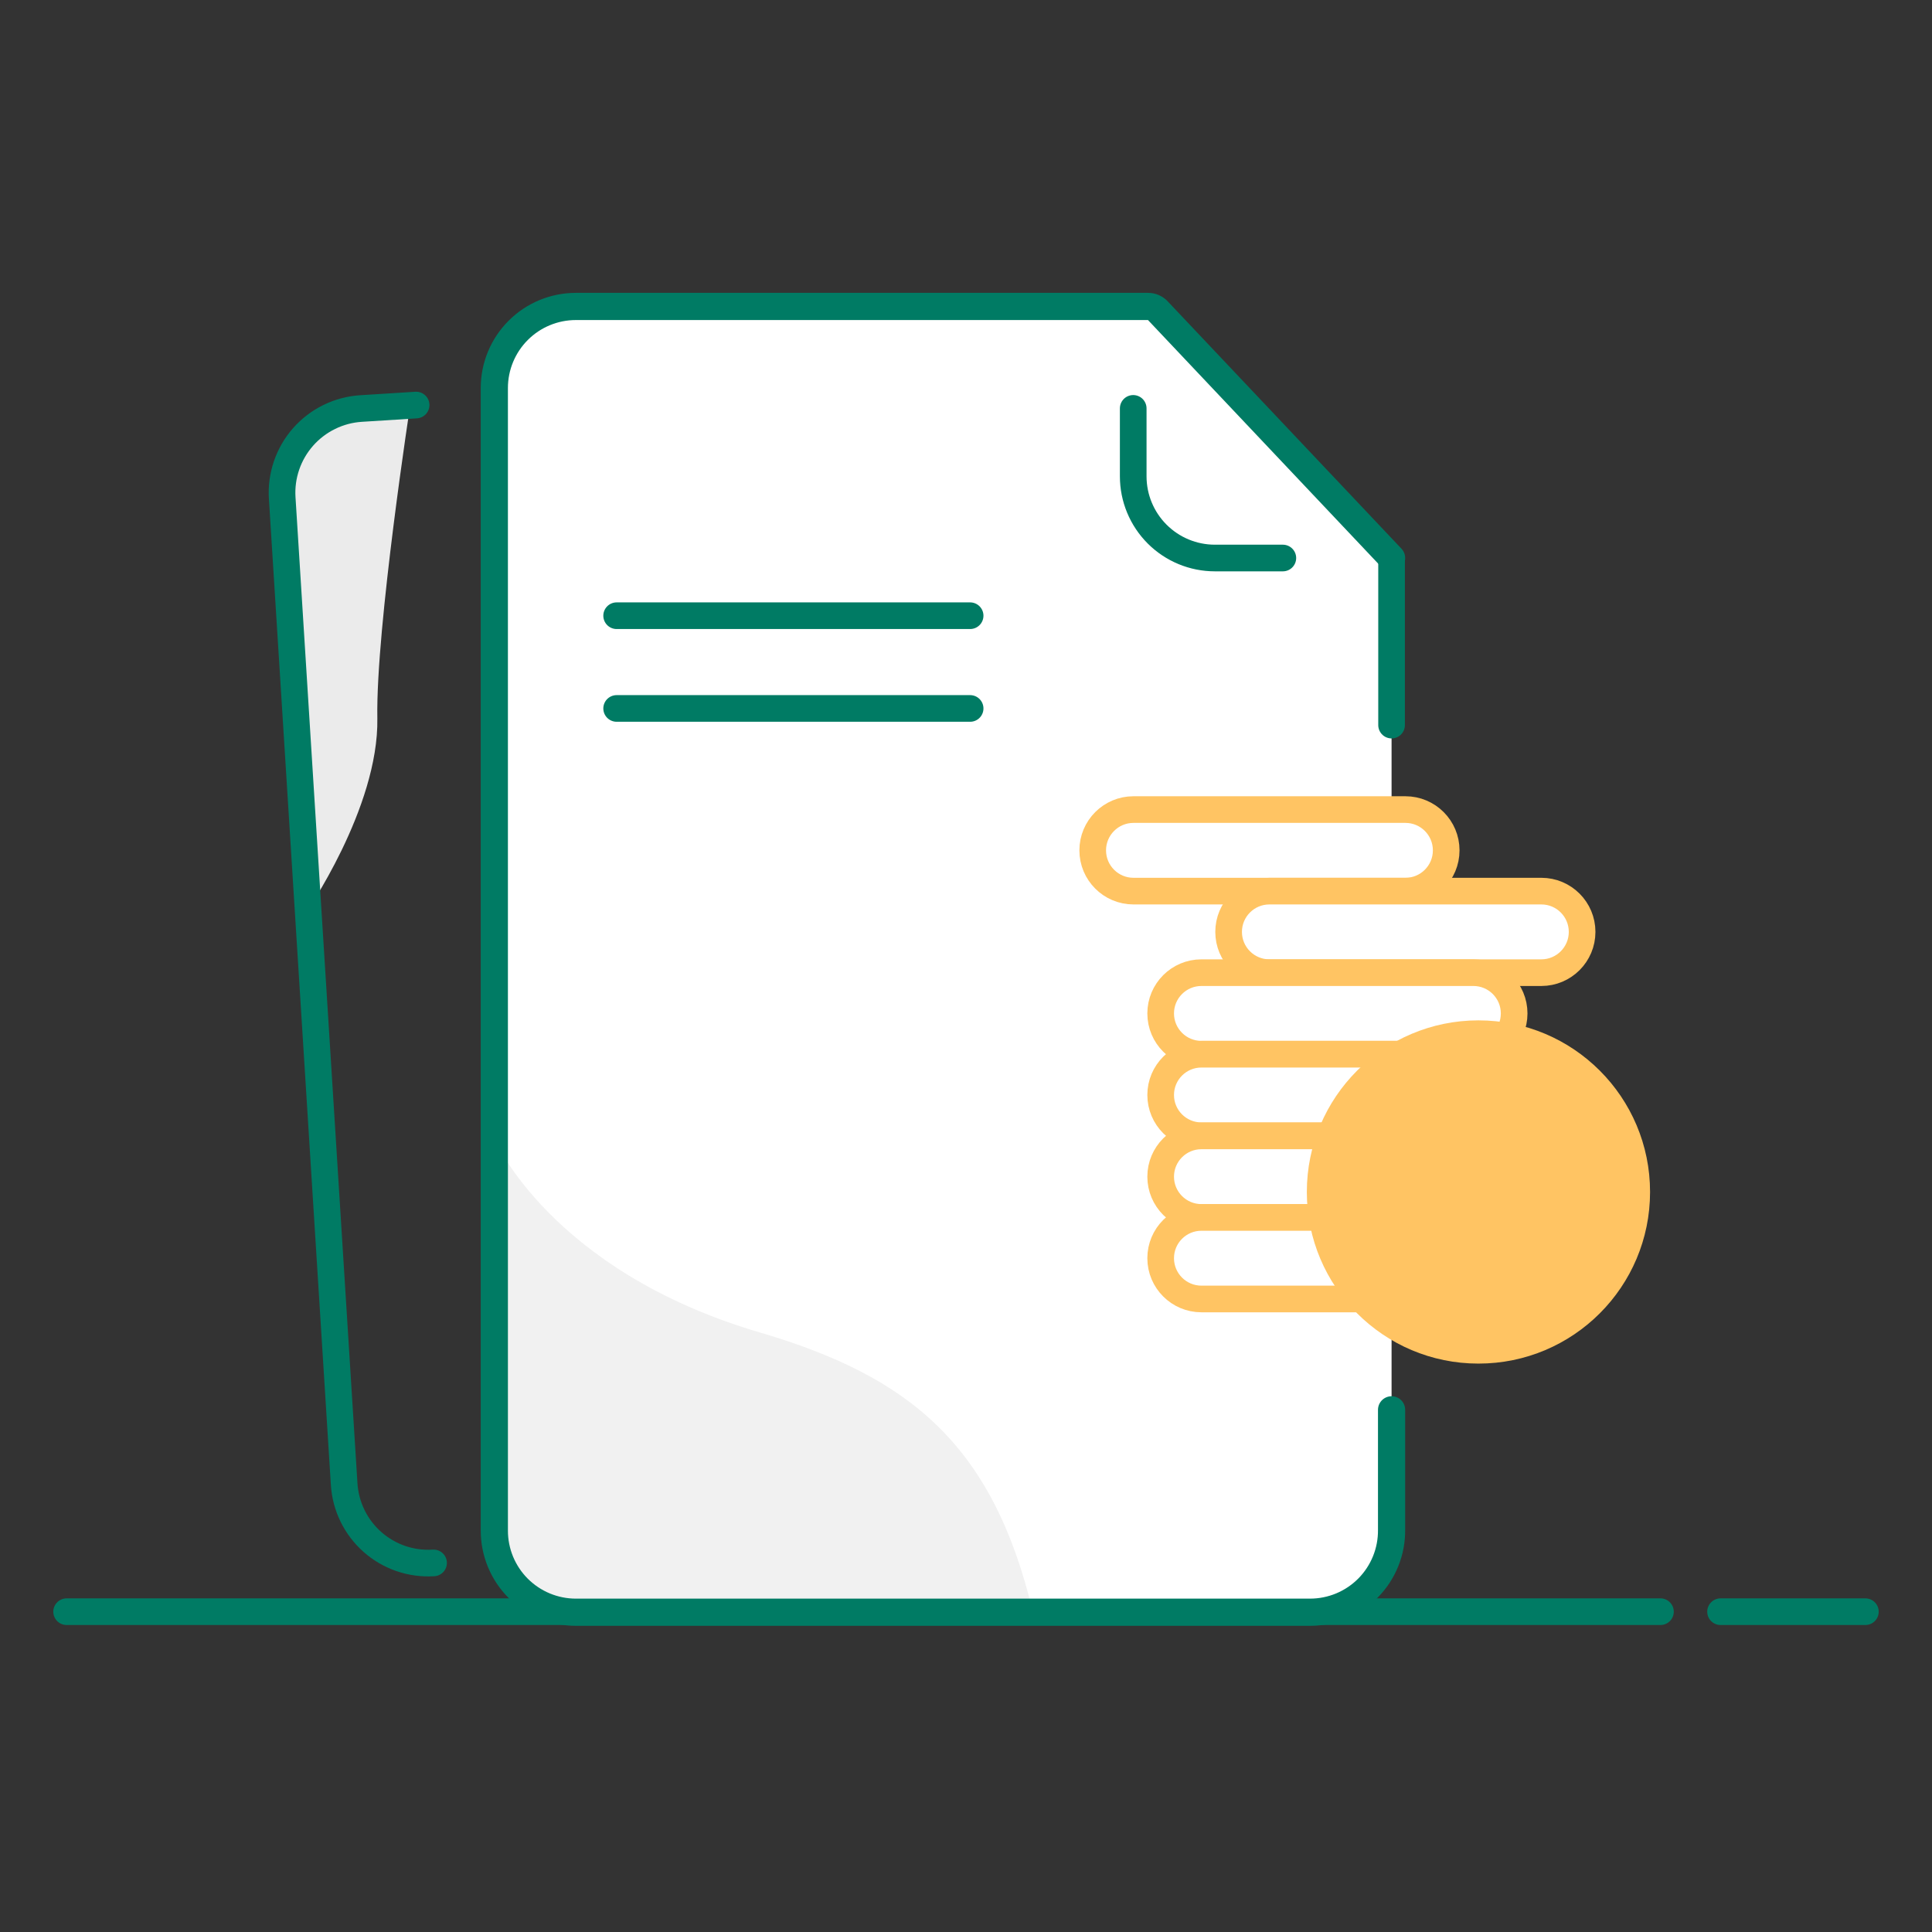 <svg width="145" height="145" viewBox="0 0 145 145" fill="none" xmlns="http://www.w3.org/2000/svg">
<rect x="0" y="0" width="145" height="145" fill="#333333" stroke="none"/>
<path d="M5 120.96H124.62" stroke="#007B64" stroke-width="2" stroke-linecap="round" stroke-linejoin="round"/>
<path d="M129.13 120.96H140" stroke="#007B64" stroke-width="2" stroke-linecap="round" stroke-linejoin="round"/>
<path d="M30.83 30.13C30.83 30.13 28.2 47.13 28.32 53.9C28.44 60.67 22.87 68.64 22.87 68.64L21.27 34.81L22.49 32L24.38 30.71L30.83 30.13Z" fill="#EBEBEB"/>
<path d="M32.54 117.3C31.71 117.353 30.879 117.242 30.092 116.973C29.306 116.703 28.58 116.282 27.957 115.732C27.334 115.182 26.825 114.515 26.46 113.768C26.095 113.021 25.881 112.21 25.83 111.38L21.18 37.38C21.127 36.55 21.238 35.718 21.507 34.931C21.776 34.144 22.198 33.417 22.747 32.793C23.297 32.169 23.965 31.66 24.712 31.294C25.458 30.927 26.27 30.712 27.1 30.66L31.23 30.4" stroke="#007B64" stroke-width="2" stroke-linecap="round" stroke-linejoin="round"/>
<path d="M104.44 103V114.85C104.444 115.656 104.289 116.455 103.983 117.201C103.677 117.947 103.227 118.625 102.658 119.197C102.09 119.768 101.414 120.222 100.669 120.531C99.925 120.841 99.126 121 98.32 121H43.22C42.416 121 41.619 120.841 40.876 120.533C40.133 120.225 39.458 119.773 38.889 119.204C38.321 118.635 37.87 117.959 37.563 117.215C37.256 116.471 37.099 115.675 37.1 114.87V29.12C37.1 27.497 37.745 25.94 38.893 24.793C40.04 23.645 41.597 23 43.22 23H86.6L104.44 41.88" fill="white"/>
<path d="M37.1 85.48C37.1 85.48 41.33 95.39 57.02 100C68.19 103.29 74.51 108.35 77.52 121L40.96 120.83L37.9 118.9L37.11 116.53L37.1 85.48Z" fill="#F1F1F1"/>
<path d="M104.44 105.81V114.81C104.449 115.62 104.298 116.423 103.994 117.174C103.691 117.924 103.242 118.607 102.673 119.183C102.103 119.759 101.426 120.216 100.678 120.528C99.931 120.839 99.13 121 98.32 121H43.22C42.416 121 41.619 120.841 40.876 120.533C40.133 120.225 39.458 119.773 38.889 119.204C38.321 118.635 37.87 117.959 37.563 117.215C37.256 116.471 37.099 115.675 37.1 114.87V29.12C37.1 27.497 37.745 25.94 38.893 24.793C40.04 23.645 41.597 23 43.22 23H86.16C86.299 22.999 86.436 23.027 86.564 23.082C86.691 23.137 86.806 23.218 86.9 23.32L104.44 41.88" stroke="#007B64" stroke-width="2.04" stroke-linecap="round" stroke-linejoin="round"/>
<path d="M104.44 42.14V51.27V54.42" stroke="#007B64" stroke-width="2" stroke-linecap="round" stroke-linejoin="round"/>
<path d="M96.28 41.88H91.18C89.554 41.88 87.995 41.234 86.846 40.085C85.696 38.935 85.05 37.376 85.05 35.75V30.65" stroke="#007B64" stroke-width="2" stroke-linecap="round" stroke-linejoin="round"/>
<path d="M46.28 53.17H72.81" stroke="#007B64" stroke-width="2" stroke-linecap="round" stroke-linejoin="round"/>
<path d="M46.28 46.21H72.81" stroke="#007B64" stroke-width="2" stroke-linecap="round" stroke-linejoin="round"/>
<path d="M105.48 60.76H85.07C83.38 60.76 82.01 62.13 82.01 63.82C82.01 65.51 83.38 66.88 85.07 66.88H105.48C107.17 66.88 108.54 65.51 108.54 63.82C108.54 62.13 107.17 60.76 105.48 60.76Z" fill="white" stroke="#FFC463" stroke-width="2" stroke-miterlimit="10"/>
<path d="M115.68 66.88H95.27C93.58 66.88 92.21 68.25 92.21 69.94C92.21 71.63 93.58 73 95.27 73H115.68C117.37 73 118.74 71.63 118.74 69.94C118.74 68.25 117.37 66.88 115.68 66.88Z" fill="white" stroke="#FFC463" stroke-width="2" stroke-miterlimit="10"/>
<path d="M110.58 73H90.17C88.48 73 87.11 74.37 87.11 76.06C87.11 77.75 88.48 79.12 90.17 79.12H110.58C112.27 79.12 113.64 77.75 113.64 76.06C113.64 74.37 112.27 73 110.58 73Z" fill="white" stroke="#FFC463" stroke-width="2" stroke-miterlimit="10"/>
<path d="M110.58 79.12H90.17C88.48 79.12 87.11 80.49 87.11 82.18C87.11 83.87 88.48 85.24 90.17 85.24H110.58C112.27 85.24 113.64 83.87 113.64 82.18C113.64 80.49 112.27 79.12 110.58 79.12Z" fill="white" stroke="#FFC463" stroke-width="2" stroke-miterlimit="10"/>
<path d="M110.58 85.25H90.17C88.48 85.25 87.11 86.62 87.11 88.31C87.11 90 88.48 91.37 90.17 91.37H110.58C112.27 91.37 113.64 90 113.64 88.31C113.64 86.62 112.27 85.25 110.58 85.25Z" fill="white" stroke="#FFC463" stroke-width="2" stroke-miterlimit="10"/>
<path d="M110.58 91.37H90.17C88.48 91.37 87.11 92.74 87.11 94.43C87.11 96.12 88.48 97.49 90.17 97.49H110.58C112.27 97.49 113.64 96.12 113.64 94.43C113.64 92.74 112.27 91.37 110.58 91.37Z" fill="white" stroke="#FFC463" stroke-width="2" stroke-miterlimit="10"/>
<path d="M110.96 102.34C118.074 102.34 123.84 96.573 123.84 89.46C123.84 82.347 118.074 76.58 110.96 76.58C103.847 76.58 98.08 82.347 98.08 89.46C98.08 96.573 103.847 102.34 110.96 102.34Z" fill="#FFC463"/>
</svg>

